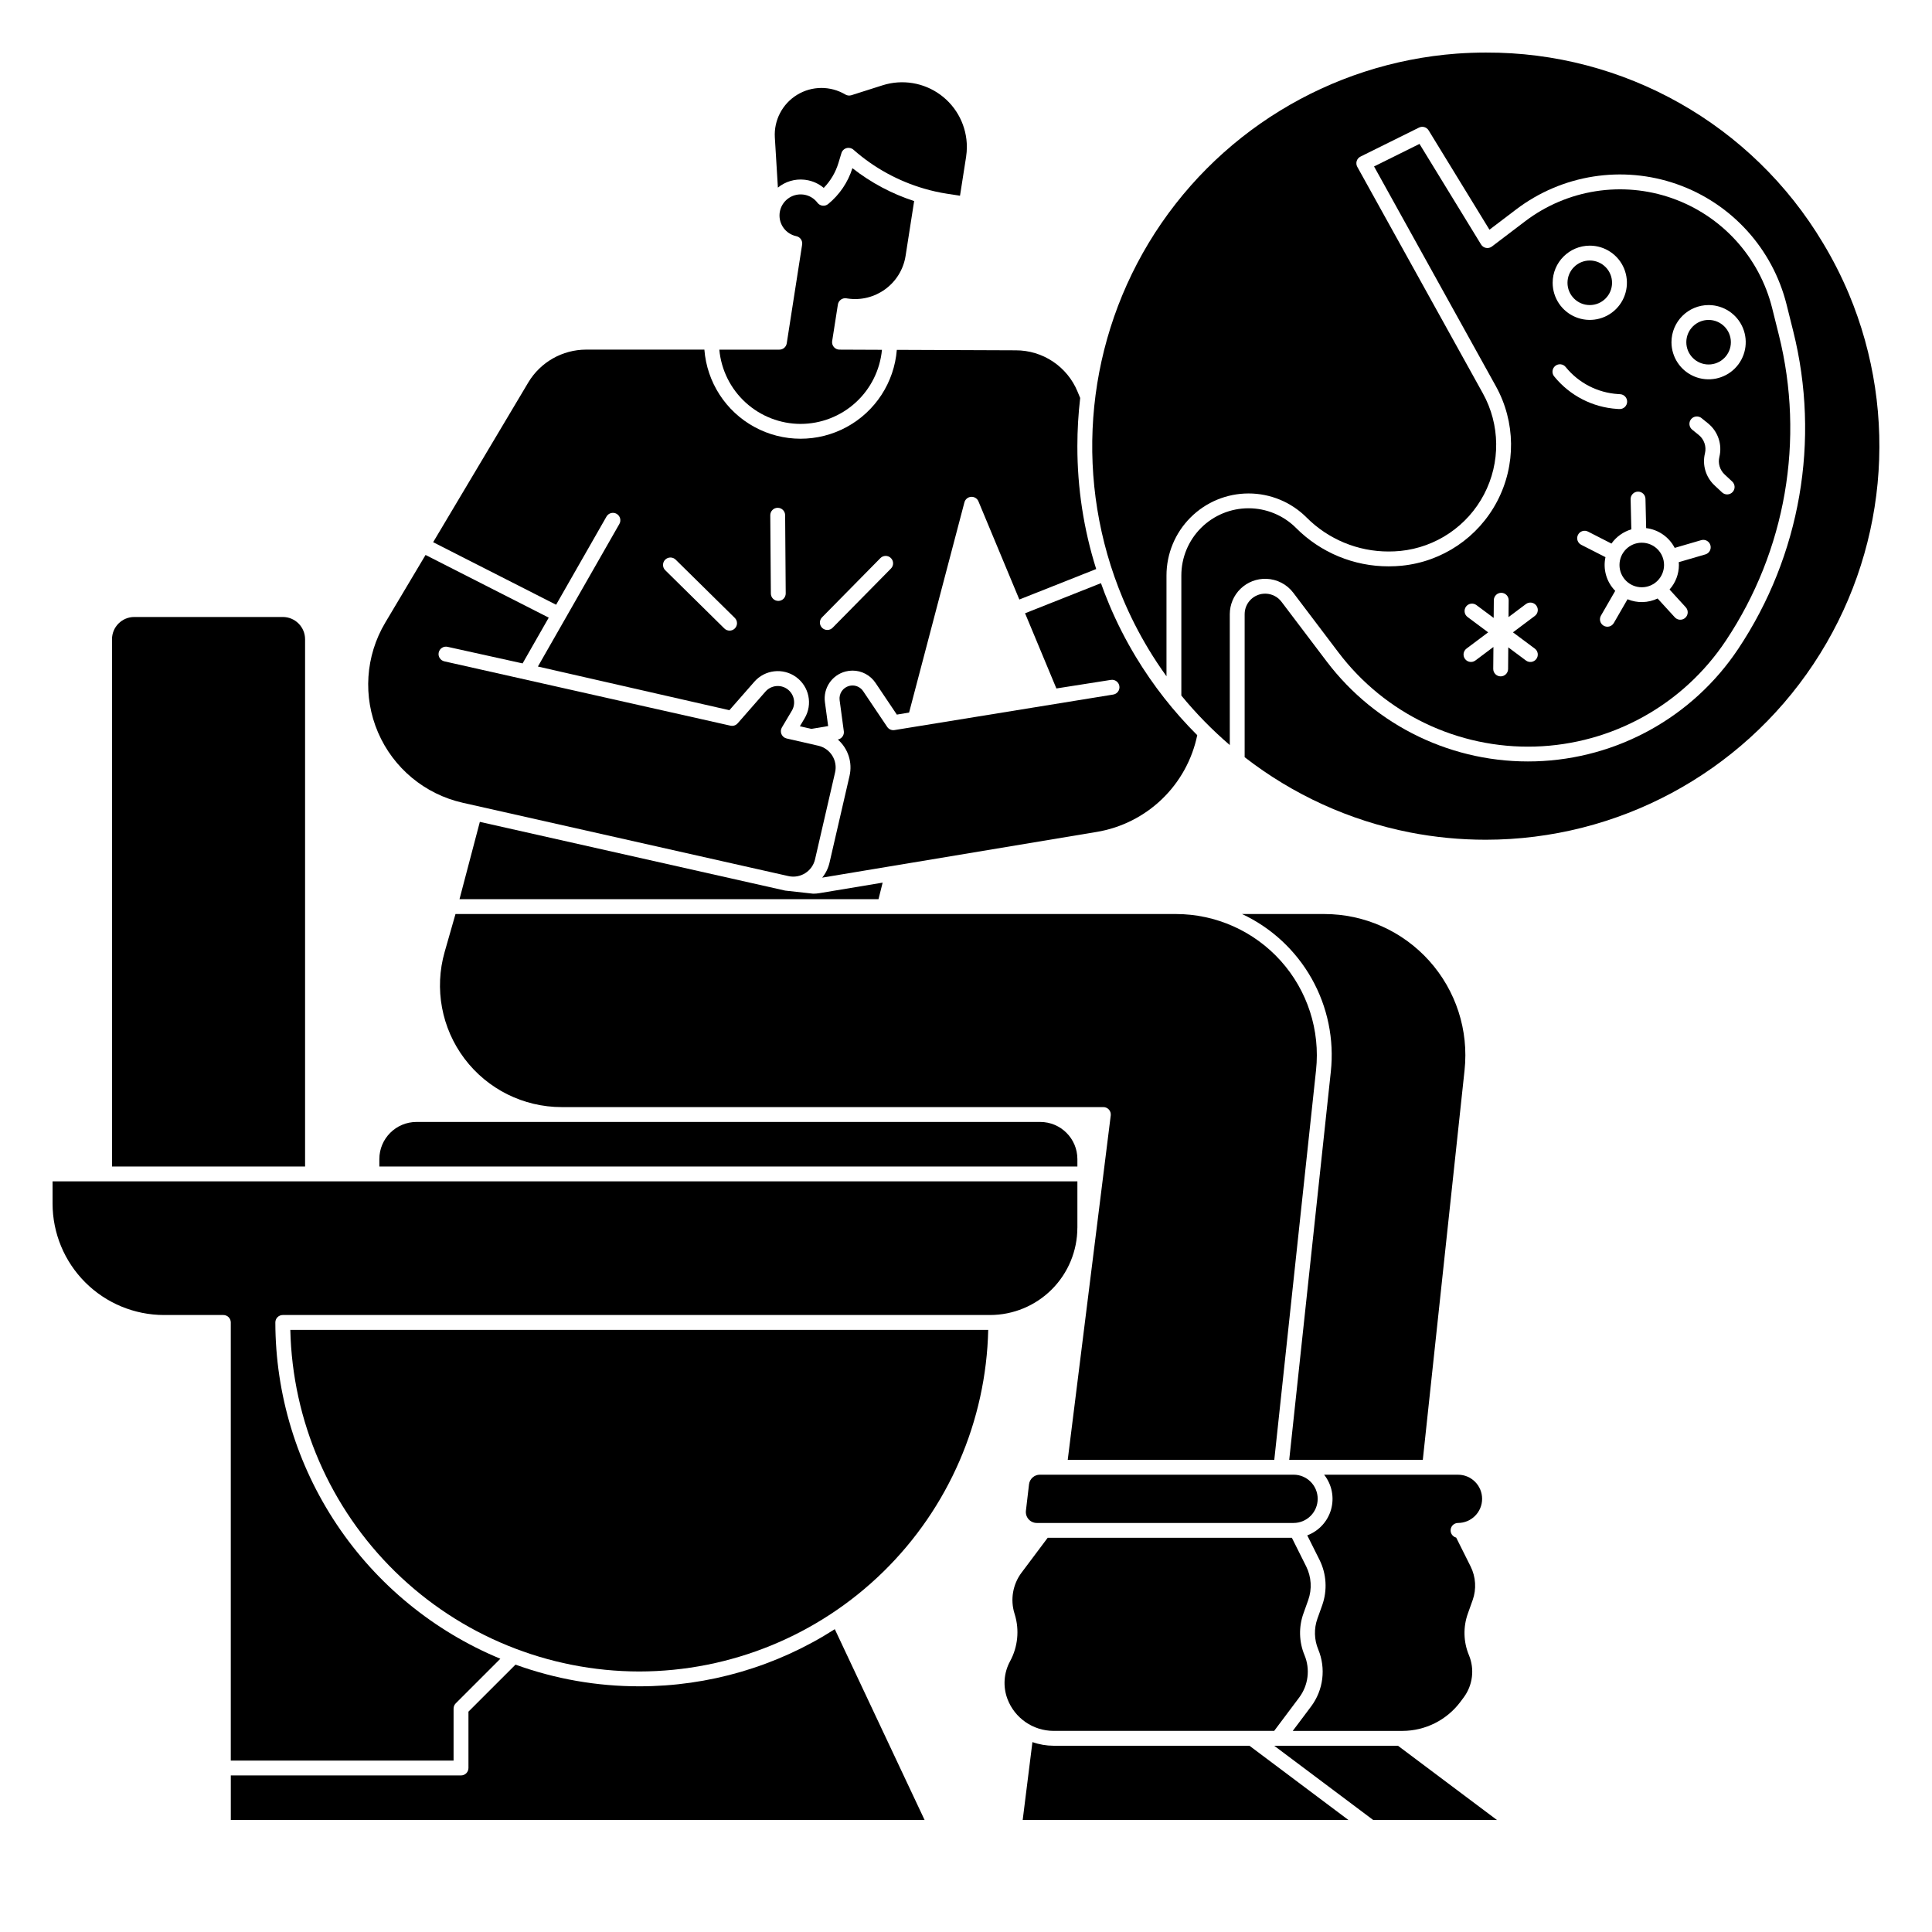 <?xml version="1.0" encoding="UTF-8"?>
<!-- Uploaded to: ICON Repo, www.iconrepo.com, Generator: ICON Repo Mixer Tools -->
<svg fill="#000000" width="800px" height="800px" version="1.1" viewBox="144 144 512 512" xmlns="http://www.w3.org/2000/svg">
 <g>
  <path d="m515.49 293.92c-1.109 0.109-2.269 0.168-3.453 0.168h-0.004c-9.219 0.023-18.07-3.641-24.574-10.18-3.336-3.336-7.867-5.211-12.586-5.211-4.723 0-9.25 1.875-12.59 5.215-3.336 3.34-5.215 7.867-5.215 12.586v31.828c3.891 4.742 8.188 9.133 12.84 13.121v-34.684c0-2.543 1.031-4.977 2.859-6.742 1.828-1.766 4.297-2.715 6.836-2.625 1.395 0.047 2.758 0.406 3.996 1.047 1.242 0.641 2.324 1.555 3.16 2.676l11.918 15.742c12.305 16.281 31.734 25.594 52.129 24.984 20.398-0.609 39.238-11.062 50.551-28.047 15.902-23.84 21.004-53.281 14.047-81.082l-1.762-7.055v-0.004c-3.387-13.551-13.359-24.492-26.539-29.129-13.176-4.633-27.801-2.336-38.926 6.113l-8.805 6.691h-0.004c-0.441 0.336-1.004 0.469-1.551 0.367-0.547-0.102-1.023-0.43-1.316-0.906l-16.32-26.656-12.043 5.973 32.273 58.215c5.246 9.461 5.383 20.926 0.363 30.512-5.019 9.586-14.52 16.004-25.285 17.082zm40.422-50.125v0.004c-0.352-0.402-0.527-0.93-0.48-1.461 0.047-0.535 0.305-1.023 0.719-1.359 0.414-0.34 0.945-0.492 1.477-0.43s1.012 0.34 1.336 0.766c3.418 4.195 8.434 6.773 13.836 7.117l0.504 0.031c1.086 0.035 1.941 0.941 1.906 2.031-0.031 1.086-0.941 1.941-2.027 1.906h-0.125l-0.504-0.031c-6.5-0.418-12.527-3.523-16.641-8.57zm47.246 30.602-0.004 0.004c-0.355 0.383-0.848 0.605-1.367 0.625-0.523 0.02-1.031-0.172-1.414-0.527l-2.019-1.883h0.004c-2.312-2.16-3.277-5.398-2.527-8.469 0.438-1.812-0.203-3.711-1.652-4.883l-1.734-1.398h0.004c-0.406-0.328-0.668-0.805-0.723-1.324-0.055-0.52 0.098-1.039 0.426-1.445 0.68-0.844 1.922-0.977 2.766-0.297l1.734 1.398c2.633 2.133 3.801 5.594 3.004 8.883-0.414 1.691 0.117 3.469 1.387 4.656l2.019 1.883v0.004c0.383 0.355 0.605 0.848 0.625 1.371 0.016 0.52-0.172 1.027-0.531 1.41zm-6.359-49.551c3.977 0 7.566 2.394 9.09 6.074 1.523 3.676 0.68 7.906-2.133 10.723-2.816 2.812-7.047 3.656-10.723 2.133-3.68-1.523-6.074-5.113-6.074-9.09 0.004-5.434 4.406-9.836 9.84-9.84zm-18.742 49.445c0.52-0.016 1.027 0.18 1.406 0.539 0.375 0.359 0.594 0.855 0.605 1.379l0.18 7.746c3.234 0.391 6.066 2.352 7.566 5.242l7.059-2.059c1.035-0.281 2.106 0.316 2.402 1.348 0.301 1.031-0.277 2.109-1.301 2.43l-7.086 2.066c0.02 0.246 0.039 0.492 0.039 0.738 0 2.402-0.883 4.719-2.481 6.508l4.305 4.711h-0.004c0.734 0.805 0.68 2.047-0.125 2.781-0.801 0.734-2.047 0.68-2.781-0.125l-4.559-4.988h0.004c-2.508 1.199-5.406 1.27-7.973 0.199l-3.629 6.289v-0.004c-0.258 0.457-0.688 0.789-1.195 0.93-0.504 0.137-1.043 0.066-1.496-0.195-0.457-0.262-0.785-0.695-0.922-1.203-0.133-0.508-0.059-1.047 0.207-1.496l3.773-6.539v-0.004c-2.312-2.352-3.285-5.707-2.586-8.93l-6.422-3.273c-0.969-0.496-1.352-1.68-0.855-2.648 0.492-0.969 1.68-1.352 2.648-0.855l6.223 3.18-0.004-0.004c1.281-1.809 3.137-3.137 5.266-3.766l-0.188-7.981c-0.016-0.523 0.18-1.027 0.543-1.406 0.359-0.379 0.855-0.598 1.379-0.609zm-12.746-65.191c3.977 0 7.566 2.398 9.09 6.074 1.523 3.676 0.68 7.91-2.133 10.723-2.816 2.816-7.047 3.656-10.723 2.133-3.68-1.52-6.074-5.109-6.074-9.09 0.004-5.43 4.406-9.832 9.84-9.84zm-23.445 92.004h-0.004c0.523 0.004 1.023 0.215 1.387 0.59 0.367 0.371 0.57 0.875 0.566 1.395l-0.039 4.449 4.606-3.457h0.004c0.867-0.652 2.102-0.477 2.754 0.395 0.652 0.871 0.477 2.102-0.395 2.754l-5.793 4.344 5.789 4.312c0.871 0.648 1.051 1.883 0.402 2.754-0.648 0.871-1.883 1.051-2.754 0.402l-4.68-3.488-0.047 5.742c-0.012 1.078-0.891 1.949-1.969 1.949h-0.016c-0.523-0.004-1.023-0.215-1.387-0.59-0.367-0.371-0.57-0.871-0.566-1.395l0.051-5.805-4.773 3.578c-0.871 0.652-2.102 0.477-2.754-0.395-0.652-0.867-0.477-2.102 0.391-2.754l5.738-4.305-5.426-4.043c-0.43-0.309-0.719-0.773-0.801-1.297-0.082-0.523 0.047-1.059 0.363-1.484 0.316-0.422 0.793-0.703 1.316-0.773 0.523-0.07 1.055 0.074 1.473 0.398l4.535 3.379 0.039-4.707c0.012-1.082 0.891-1.953 1.969-1.953z"/>
  <path d="m602.7 234.69c0 3.258-2.644 5.902-5.902 5.902-3.262 0-5.906-2.644-5.906-5.902 0-3.262 2.644-5.906 5.906-5.906 3.258 0 5.902 2.644 5.902 5.906"/>
  <path d="m530.38 547.6c3.531 0 6.394-2.863 6.394-6.394s-2.863-6.394-6.394-6.394h-35.477c2.051 2.586 2.738 5.992 1.855 9.172-0.883 3.18-3.234 5.742-6.324 6.902l3.246 6.484c1.859 3.738 2.121 8.07 0.727 12.004l-1.266 3.547-0.004 0.004c-0.953 2.664-0.879 5.594 0.215 8.207 2.074 5.008 1.355 10.738-1.887 15.082l-4.875 6.492h29.086c6.019-0.016 11.688-2.848 15.309-7.652l0.898-1.203c2.41-3.231 2.945-7.488 1.402-11.211-1.469-3.516-1.57-7.457-0.285-11.043l1.266-3.551h0.004c1.035-2.922 0.84-6.144-0.543-8.918l-3.824-7.652c-0.957-0.246-1.582-1.164-1.461-2.144 0.117-0.98 0.949-1.723 1.938-1.73z"/>
  <path d="m361.14 380.7c-0.543 0.09-1.09 0.137-1.641 0.137l-7.422-0.82-80.914-18.211-5.391 20.484h111.04l1.098-4.383z"/>
  <path d="m416.7 537.37-0.82 6.981v0.004c-0.098 0.824 0.16 1.648 0.711 2.269 0.551 0.621 1.344 0.977 2.172 0.977h68.043c3.531 0 6.394-2.863 6.394-6.398 0-3.531-2.863-6.394-6.394-6.394h-67.223c-1.473 0.004-2.711 1.102-2.883 2.562z"/>
  <path d="m481.7 530.87 11.066-103.27c1.129-10.551-2.273-21.082-9.367-28.977-7.09-7.891-17.199-12.398-27.809-12.398h-190.88l-2.871 10.047c-2.781 9.73-0.832 20.207 5.262 28.289 6.094 8.082 15.629 12.832 25.754 12.832h143.55c0.566 0 1.102 0.242 1.477 0.664 0.371 0.426 0.547 0.988 0.477 1.547l-11.398 91.27z"/>
  <path d="m304.7 280.94c0.254-0.465 0.684-0.812 1.191-0.957 0.512-0.145 1.059-0.078 1.516 0.184 0.461 0.266 0.797 0.703 0.93 1.215 0.133 0.512 0.055 1.059-0.219 1.512l-21.566 37.742 50.746 11.574 6.606-7.539h-0.004c2.816-3.215 7.621-3.754 11.078-1.246 3.461 2.512 4.441 7.242 2.258 10.922l-1.262 2.125 3.023 0.688 4.473-0.742-0.855-6.336h-0.004c-0.496-3.711 1.863-7.207 5.492-8.133 0.59-0.148 1.199-0.227 1.812-0.23 2.461-0.004 4.762 1.227 6.125 3.281l5.633 8.379 3.246-0.539 14.648-55.656 0.004-0.004c0.199-0.852 0.941-1.473 1.82-1.516 0.875-0.043 1.676 0.5 1.961 1.328l10.785 25.887 20.367-8.078c-3.324-10.535-5.004-21.516-4.988-32.562 0-4.269 0.25-8.535 0.746-12.773l-0.715-1.723c-1.34-3.234-3.609-5.992-6.519-7.934s-6.328-2.973-9.828-2.969l-31.535-0.125h0.004c-0.688 8.637-5.699 16.34-13.316 20.465-7.617 4.129-16.809 4.117-24.418-0.027-7.606-4.144-12.598-11.859-13.266-20.5h-31.359c-6.273 0.02-12.082 3.32-15.305 8.699l-25.215 42.336 32.586 16.574zm57.172 26.637 15.441-15.672c0.762-0.773 2.008-0.781 2.781-0.02 0.773 0.762 0.785 2.008 0.023 2.781l-15.441 15.672-0.004 0.004c-0.363 0.379-0.863 0.598-1.391 0.605-0.527 0.008-1.035-0.195-1.41-0.562-0.379-0.371-0.59-0.879-0.59-1.406 0-0.527 0.215-1.031 0.59-1.402zm-11.785-29.004h0.016-0.004c1.082 0 1.961 0.871 1.969 1.953l0.156 20.742c0.004 0.52-0.203 1.023-0.566 1.395-0.367 0.371-0.867 0.582-1.391 0.586h-0.016 0.004c-1.082 0-1.961-0.871-1.969-1.953l-0.156-20.742c-0.004-0.523 0.199-1.023 0.566-1.395 0.367-0.375 0.867-0.582 1.391-0.586zm-29.816 13.762v-0.004c0.367-0.371 0.863-0.582 1.387-0.586 0.523-0.004 1.023 0.199 1.395 0.566l15.672 15.441c0.777 0.762 0.785 2.008 0.023 2.785-0.766 0.773-2.012 0.781-2.785 0.02l-15.672-15.445c-0.773-0.766-0.781-2.008-0.016-2.785z"/>
  <path d="m584.99 293.73c0 3.262-2.644 5.902-5.906 5.902-3.258 0-5.902-2.641-5.902-5.902 0-3.262 2.644-5.906 5.902-5.906 3.262 0 5.906 2.644 5.906 5.906"/>
  <path d="m571.21 218.94c0 3.262-2.644 5.906-5.902 5.906-3.262 0-5.906-2.644-5.906-5.906 0-3.262 2.644-5.902 5.906-5.902 3.258 0 5.902 2.641 5.902 5.902"/>
  <path d="m356.18 256.34c5.387-0.008 10.582-2.023 14.566-5.656 3.984-3.629 6.473-8.613 6.981-13.98l-11.258-0.047c-0.574 0-1.117-0.254-1.488-0.691-0.371-0.434-0.535-1.012-0.449-1.578l1.516-9.691c0.082-0.52 0.367-0.984 0.793-1.293 0.426-0.309 0.961-0.434 1.477-0.344l0.234 0.039h0.004c7.375 1.129 14.277-3.922 15.434-11.293l2.269-14.523-0.004-0.004c-5.922-1.918-11.457-4.867-16.355-8.711-1.176 3.727-3.41 7.031-6.434 9.508-0.418 0.34-0.953 0.496-1.484 0.43-0.531-0.062-1.016-0.34-1.34-0.77-0.871-1.16-2.164-1.934-3.598-2.152-0.082-0.016-0.164-0.027-0.238-0.031h-0.004c-2.977-0.332-5.691 1.738-6.16 4.699-0.016 0.117-0.039 0.27-0.047 0.414-0.219 2.809 1.68 5.34 4.434 5.922 1.027 0.215 1.711 1.195 1.547 2.234l-4.082 26.176v-0.004c-0.152 0.961-0.977 1.664-1.945 1.664h-15.922c0.496 5.379 2.981 10.375 6.965 14.012 3.988 3.641 9.191 5.664 14.59 5.672z"/>
  <path d="m350.15 193.72c1.961-1.605 4.484-2.359 7.004-2.094 0.125 0.008 0.316 0.035 0.492 0.062 1.715 0.262 3.324 0.988 4.652 2.106 1.809-1.855 3.141-4.113 3.894-6.594l0.797-2.625-0.004 0.004c0.195-0.641 0.703-1.141 1.348-1.324 0.648-0.18 1.34-0.023 1.844 0.422 5.43 4.797 11.859 8.324 18.82 10.336 1.957 0.57 3.949 1.016 5.965 1.324l3.449 0.535 1.613-10.289c0.133-0.871 0.199-1.75 0.203-2.633 0-5.469-2.606-10.609-7.019-13.84-4.41-3.231-10.102-4.16-15.312-2.508l-8.266 2.629c-0.535 0.168-1.117 0.102-1.602-0.184-3.945-2.344-8.863-2.316-12.777 0.074-3.918 2.391-6.191 6.75-5.91 11.328z"/>
  <path d="m419.68 441.33h-165.31c-5.434 0.004-9.836 4.406-9.84 9.84v1.969l184.99-0.004v-1.969 0.004c-0.008-5.434-4.41-9.836-9.84-9.84z"/>
  <path d="m313.41 586.96c24.184-0.027 47.395-9.516 64.676-26.434 17.281-16.914 27.258-39.922 27.801-64.098h-184.95c0.543 24.176 10.52 47.184 27.801 64.098 17.281 16.918 40.492 26.406 64.676 26.434z"/>
  <path d="m481.67 602.7 6.641-8.855c2.406-3.231 2.941-7.488 1.398-11.211-1.469-3.516-1.57-7.457-0.285-11.043l1.266-3.551c1.039-2.922 0.844-6.141-0.535-8.918l-3.797-7.59h-64.711l-6.93 9.242h-0.004c-2.309 3.09-3.008 7.094-1.879 10.781l0.098 0.312v0.004c1.258 4.121 0.809 8.574-1.246 12.363-1.68 3.074-1.934 6.727-0.703 10.008 1.918 5.078 6.777 8.441 12.207 8.461z"/>
  <path d="m429.52 469.37v-12.301h-271.59v5.906c0.008 7.824 3.121 15.328 8.656 20.863 5.535 5.531 13.039 8.645 20.863 8.656h15.746c0.52 0 1.02 0.207 1.391 0.574 0.367 0.371 0.574 0.871 0.574 1.391v116.11h59.039l0.004-13.773c0-0.523 0.207-1.023 0.574-1.395l11.82-11.816c-17.633-7.301-32.707-19.664-43.32-35.527s-16.285-34.516-16.309-53.602c0-1.086 0.883-1.965 1.969-1.965h187.45c6.129-0.008 12.008-2.445 16.344-6.781 4.336-4.336 6.773-10.215 6.781-16.344z"/>
  <path d="m423.19 606.64c-1.902-0.004-3.793-0.332-5.586-0.969l-2.582 20.648h86.332l-26.238-19.68z"/>
  <path d="m633.96 221.86c-1.957-4.644-4.246-9.141-6.848-13.457-18.777-31.434-52.746-50.621-89.359-50.473-2.57 0-5.152 0.098-7.676 0.277-33.746 2.512-64.184 21.219-81.672 50.191-17.16 28.52-19.703 63.512-6.844 94.211 1.945 4.648 4.231 9.145 6.836 13.457 1.484 2.457 3.062 4.844 4.734 7.152v-26.723c0.004-5.762 2.297-11.285 6.375-15.359 4.074-4.074 9.602-6.363 15.363-6.363 5.766-0.004 11.293 2.281 15.371 6.356 5.766 5.797 13.613 9.047 21.789 9.023 1.055 0 2.082-0.051 3.059-0.148l0.004 0.004c9.449-0.949 17.789-6.582 22.195-14.996 4.402-8.41 4.285-18.477-0.32-26.781l-33.27-60.016c-0.262-0.469-0.316-1.023-0.16-1.539 0.16-0.512 0.523-0.938 1.004-1.176l15.5-7.684c0.914-0.457 2.027-0.141 2.559 0.734l16.121 26.324 7.074-5.375c12.18-9.25 28.188-11.762 42.613-6.691 14.43 5.074 25.34 17.055 29.051 31.891l1.762 7.055c7.223 28.879 1.926 59.461-14.59 84.227-12.023 18.035-32.039 29.137-53.707 29.781-21.668 0.648-42.309-9.238-55.383-26.527l-11.926-15.754h-0.004c-0.48-0.648-1.105-1.176-1.828-1.547-0.715-0.371-1.508-0.578-2.316-0.605-1.473-0.051-2.902 0.496-3.965 1.523-1.059 1.023-1.656 2.434-1.656 3.91v37.898c12.82 9.961 27.793 16.785 43.723 19.926 6.648 1.301 13.41 1.953 20.184 1.953 34.918-0.023 67.512-17.504 86.844-46.578 19.336-29.078 22.848-65.895 9.363-98.102z"/>
  <path d="m482.66 606.64h-0.984l26.238 19.68h32.801l-26.238-19.68z"/>
  <path d="m494.95 386.22h-21.805c7.789 3.644 14.242 9.633 18.465 17.125 4.219 7.492 5.992 16.117 5.07 24.668l-11.023 102.86h35.402l11.066-103.27c1.129-10.551-2.273-21.082-9.367-28.977-7.09-7.891-17.199-12.398-27.809-12.398z"/>
  <path d="m313.41 590.89c-11.184 0.012-22.285-1.934-32.797-5.746l-12.469 12.465v14.93c0 0.523-0.207 1.023-0.574 1.391-0.371 0.371-0.871 0.578-1.391 0.578h-61.012v11.809h183.86l-23.797-50.566c-15.469 9.906-33.457 15.164-51.824 15.141z"/>
  <path d="m437.93 304.14c-0.777-1.848-1.5-3.715-2.164-5.594l-20.113 7.977 8.301 19.926 14.438-2.269h0.004c1.074-0.168 2.078 0.562 2.25 1.637 0.168 1.074-0.566 2.082-1.641 2.25l-57.934 9.406v0.004c-0.762 0.125-1.527-0.203-1.957-0.844l-6.348-9.438h0.004c-0.633-0.957-1.707-1.535-2.856-1.531-0.289 0.004-0.578 0.039-0.859 0.109-1.684 0.438-2.777 2.066-2.543 3.793l1.109 8.223h0.004c0.137 1.039-0.562 2-1.59 2.195 2.723 2.391 3.918 6.082 3.106 9.617l-5.312 23.035c-0.336 1.445-0.996 2.797-1.934 3.949l72.73-12.113c6.512-1.082 12.547-4.113 17.305-8.688 4.758-4.578 8.02-10.488 9.355-16.953-6.242-6.219-11.699-13.18-16.254-20.719-2.707-4.481-5.082-9.148-7.102-13.973z"/>
  <path d="m224.85 313.41c-0.004-3.258-2.644-5.902-5.906-5.902h-39.359c-3.258 0-5.902 2.644-5.902 5.902v139.73h51.168z"/>
  <path d="m266.62 356.74 86.32 19.434c3.168 0.707 6.312-1.27 7.051-4.43l5.312-23.035c0.355-1.527 0.086-3.133-0.75-4.461-0.832-1.332-2.16-2.273-3.688-2.621l-8.395-1.922c-0.613-0.137-1.125-0.562-1.371-1.141-0.25-0.578-0.207-1.242 0.113-1.781l2.641-4.449h0.004c1.129-1.926 0.613-4.394-1.191-5.707-1.809-1.312-4.316-1.035-5.797 0.637l-7.379 8.426v-0.004c-0.477 0.547-1.211 0.785-1.918 0.625l-75.809-17.047v-0.004c-1.062-0.234-1.734-1.285-1.496-2.344 0.234-1.062 1.281-1.734 2.344-1.5l19.883 4.394 6.93-12.129-32.648-16.609-10.676 17.93c-5.266 8.836-5.977 19.656-1.914 29.105 4.062 9.445 12.406 16.375 22.441 18.633z"/>
 </g>
</svg>